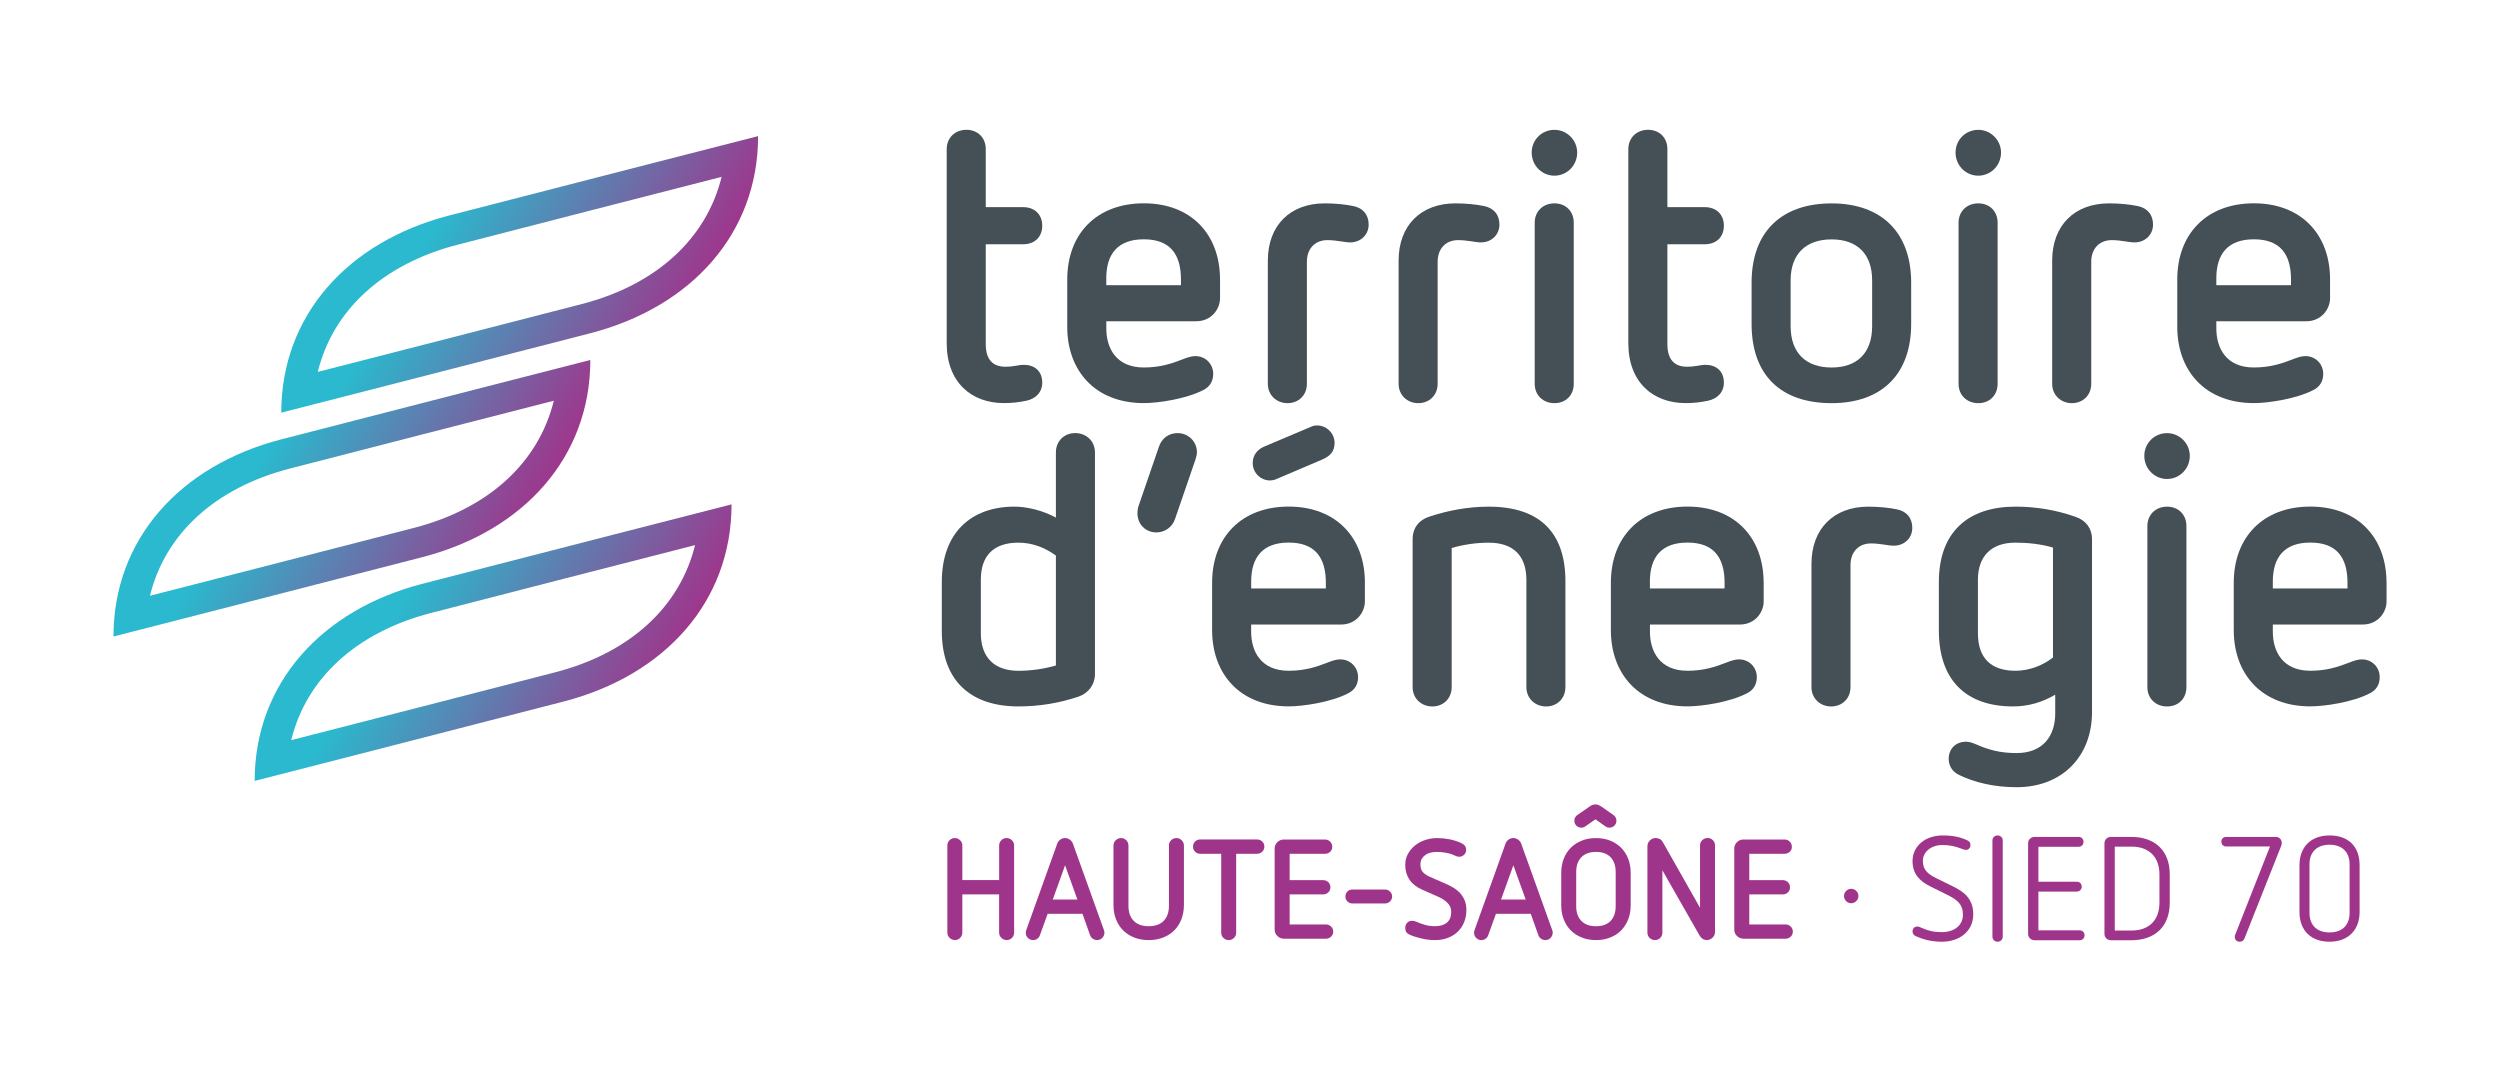 <?xml version="1.0" encoding="UTF-8"?><svg id="Calque_1" xmlns="http://www.w3.org/2000/svg" xmlns:xlink="http://www.w3.org/1999/xlink" viewBox="0 0 848 362.92"><defs><style>.cls-1{fill:url(#Dégradé_sans_nom_6-2);}.cls-2{clip-path:url(#clippath-2);}.cls-3{fill:url(#Dégradé_sans_nom_6-3);}.cls-4{clip-path:url(#clippath-1);}.cls-5{fill:#9f358b;}.cls-6{clip-path:url(#clippath);}.cls-7{fill:none;}.cls-8{fill:#445055;}.cls-9{fill:url(#Dégradé_sans_nom_6);}.cls-10{fill:#445056;}</style><clipPath id="clippath"><path class="cls-7" d="M187.85,135.92c-5.11,20.88-22.01,36.55-47.35,43.12-24.38,6.31-66.98,17.24-89.63,23.04,5.11-20.88,22.01-36.55,47.35-43.12,24.39-6.31,66.98-17.24,89.63-23.04m12.39-13.82h0Zm0,0s-70.48,18.04-104.83,26.93c-34.35,8.89-56.92,33.92-56.92,66.87,0,0,70.48-18.04,104.83-26.93,34.35-8.89,56.92-33.92,56.92-66.87Z"/></clipPath><linearGradient id="Dégradé_sans_nom_6" x1="-6.37" y1="474.16" x2="-2.8" y2="474.16" gradientTransform="translate(-14612.63 311.55) rotate(90) scale(31.07 -31.07)" gradientUnits="userSpaceOnUse"><stop offset="0" stop-color="#2ab9ce"/><stop offset=".2" stop-color="#2ab9ce"/><stop offset="1" stop-color="#9e368c"/></linearGradient><clipPath id="clippath-1"><path class="cls-7" d="M244.77,59.99c-5.11,20.88-22.01,36.55-47.35,43.12-24.39,6.31-66.98,17.24-89.63,23.04,5.11-20.88,22.01-36.56,47.35-43.12,24.39-6.31,66.97-17.24,89.63-23.04m12.39-13.82h0Zm0,0s-70.48,18.04-104.83,26.93c-34.35,8.89-56.93,33.92-56.93,66.87,0,0,70.48-18.04,104.83-26.93,34.35-8.89,56.92-33.92,56.92-66.87Z"/></clipPath><linearGradient id="Dégradé_sans_nom_6-2" x1="-6.11" y1="476.34" x2="-2.54" y2="476.34" gradientTransform="translate(-14623.54 227.46) rotate(90) scale(31.07 -31.07)" xlink:href="#Dégradé_sans_nom_6"/><clipPath id="clippath-2"><path class="cls-7" d="M235.76,184.9c-5.11,20.88-22.01,36.55-47.35,43.12-24.39,6.31-66.97,17.23-89.63,23.04,5.11-20.88,22.01-36.55,47.35-43.12,24.38-6.31,66.97-17.24,89.62-23.04m12.39-13.82h0Zm0,0s-70.48,18.04-104.83,26.93c-34.35,8.89-56.93,33.92-56.93,66.87,0,0,70.48-18.04,104.83-26.93,34.35-8.89,56.93-33.92,56.93-66.87Z"/></clipPath><linearGradient id="Dégradé_sans_nom_6-3" x1="-4.85" y1="473.73" x2="-1.27" y2="473.73" gradientTransform="translate(-14551.34 313.03) rotate(90) scale(31.07 -31.07)" xlink:href="#Dégradé_sans_nom_6"/></defs><g class="cls-6"><rect class="cls-9" x="38.31" y="75.49" width="162.13" height="187.01" transform="translate(-86.66 187.88) rotate(-60)"/></g><g class="cls-4"><rect class="cls-1" x="95.23" y="-.43" width="162.13" height="187.01" transform="translate(7.55 199.22) rotate(-60)"/></g><g class="cls-2"><rect class="cls-3" x="86.22" y="124.47" width="162.13" height="187.01" transform="translate(-105.13 253.86) rotate(-60)"/></g><path class="cls-8" d="M334.37,50.59v19.67h12.6c4.24,0,6.56,2.7,6.56,6.3s-2.31,6.3-6.56,6.3h-12.6v33.95c0,5.14,2.44,7.58,6.56,7.58,3.21,0,4.37-.64,6.43-.64,3.47,0,6.17,2.06,6.17,6.04,0,3.34-2.31,5.53-5.53,6.17-2.57,.51-4.76,.77-7.46,.77-10.93,0-19.42-6.94-19.42-20.32V50.59c0-3.86,2.83-6.56,6.69-6.56s6.56,2.7,6.56,6.56"/><path class="cls-8" d="M413.84,94.83v6.3c0,3.73-2.96,7.84-8.1,7.84h-30.48v2.44c0,6.69,3.34,13.24,12.73,13.24,5.66,0,9.64-1.41,12.99-2.7,1.93-.77,3.21-1.16,4.5-1.16,3.47,0,6.04,2.7,6.04,6.04,0,2.32-1.03,4.37-3.47,5.53-5.79,2.96-15.17,4.37-20.06,4.37-16.59,0-25.98-11.06-25.98-25.85v-16.07c0-15.56,10.03-25.85,25.98-25.85s25.84,10.42,25.84,25.85m-38.58-.39v2.31h25.33v-1.93c0-8.62-3.73-13.63-12.6-13.63s-12.73,5.02-12.73,13.24Z"/><path class="cls-10" d="M458.98,69.88c3.34,.64,5.27,2.96,5.27,6.3s-2.57,6.04-6.3,6.04c-1.93,0-4.5-.77-7.71-.77-4.11,0-6.94,2.83-6.94,7.33v41.41c0,3.86-2.83,6.56-6.56,6.56s-6.69-2.7-6.69-6.56v-41.79c0-11.96,7.59-19.42,19.29-19.42,3.73,0,7.2,.39,9.64,.9"/><path class="cls-8" d="M503.34,69.88c3.34,.64,5.27,2.96,5.27,6.3s-2.57,6.04-6.3,6.04c-1.93,0-4.5-.77-7.72-.77-4.12,0-6.94,2.83-6.94,7.33v41.41c0,3.86-2.83,6.56-6.56,6.56s-6.68-2.7-6.68-6.56v-41.79c0-11.96,7.58-19.42,19.28-19.42,3.73,0,7.2,.39,9.64,.9"/><path class="cls-8" d="M534.98,51.75c0,4.37-3.47,7.84-7.72,7.84s-7.71-3.47-7.71-7.84,3.47-7.71,7.71-7.71,7.72,3.47,7.72,7.71m-1.16,23.79v54.65c0,3.86-2.7,6.56-6.56,6.56s-6.69-2.7-6.69-6.56v-54.65c0-3.86,2.83-6.56,6.69-6.56s6.56,2.7,6.56,6.56Z"/><path class="cls-8" d="M565.58,50.59v19.67h12.6c4.24,0,6.56,2.7,6.56,6.3s-2.31,6.3-6.56,6.3h-12.6v33.95c0,5.14,2.44,7.58,6.56,7.58,3.21,0,4.37-.64,6.43-.64,3.47,0,6.17,2.06,6.17,6.04,0,3.34-2.31,5.53-5.53,6.17-2.57,.51-4.76,.77-7.46,.77-10.93,0-19.42-6.94-19.42-20.32V50.59c0-3.86,2.83-6.56,6.69-6.56s6.56,2.7,6.56,6.56"/><path class="cls-8" d="M648.27,95.86v14.02c0,16.84-9.77,26.87-27,26.87s-27.13-9.51-27.13-26.87v-14.02c0-17.23,10.16-26.87,27.13-26.87s27,9.9,27,26.87m-40.89-.77v15.56c0,9.13,5.27,14.01,13.89,14.01s13.76-4.89,13.76-14.01v-15.56c0-9-5.14-13.89-13.76-13.89s-13.89,4.89-13.89,13.89Z"/><path class="cls-8" d="M678.75,51.75c0,4.37-3.47,7.84-7.72,7.84s-7.71-3.47-7.71-7.84,3.47-7.71,7.71-7.71,7.72,3.47,7.72,7.71m-1.16,23.79v54.65c0,3.86-2.7,6.56-6.56,6.56s-6.69-2.7-6.69-6.56v-54.65c0-3.86,2.83-6.56,6.69-6.56s6.56,2.7,6.56,6.56Z"/><path class="cls-8" d="M725.04,69.88c3.34,.64,5.27,2.96,5.27,6.3s-2.57,6.04-6.3,6.04c-1.93,0-4.5-.77-7.72-.77-4.11,0-6.94,2.83-6.94,7.33v41.41c0,3.86-2.83,6.56-6.56,6.56s-6.69-2.7-6.69-6.56v-41.79c0-11.96,7.59-19.42,19.29-19.42,3.73,0,7.2,.39,9.64,.9"/><path class="cls-8" d="M790.36,94.83v6.3c0,3.73-2.96,7.84-8.1,7.84h-30.48v2.44c0,6.69,3.35,13.24,12.73,13.24,5.66,0,9.64-1.41,12.99-2.7,1.93-.77,3.21-1.16,4.5-1.16,3.47,0,6.04,2.7,6.04,6.04,0,2.32-1.03,4.37-3.47,5.53-5.79,2.96-15.17,4.37-20.06,4.37-16.59,0-25.98-11.06-25.98-25.85v-16.07c0-15.56,10.03-25.85,25.98-25.85s25.85,10.42,25.85,25.85m-38.58-.39v2.31h25.33v-1.93c0-8.62-3.73-13.63-12.6-13.63s-12.73,5.02-12.73,13.24Z"/><path class="cls-8" d="M371.41,153.47v75.22c0,3.47-2.19,6.43-5.53,7.59-6.43,2.19-13.37,3.34-20.45,3.34-15.94,0-25.97-8.49-25.97-25.59v-16.59c0-16.84,10.03-25.59,24.69-25.59,4.11,0,9.64,1.29,14.01,3.73v-22.12c0-3.86,2.83-6.56,6.56-6.56s6.69,2.7,6.69,6.56m-38.71,43.21v18.13c0,8.1,4.5,12.73,12.73,12.73,4.37,0,8.74-.64,12.73-1.8v-37.29c-3.73-2.7-7.97-4.37-12.73-4.37-8.36,0-12.73,4.37-12.73,12.6Z"/><path class="cls-8" d="M406,153.47c0,.77-.26,1.54-.51,2.44l-6.94,20.19c-.9,2.7-3.47,4.5-6.3,4.5-3.6,0-6.43-2.7-6.43-6.56,0-.77,.13-1.67,.39-2.44l6.94-20.19c1.03-2.83,3.34-4.5,6.3-4.5,3.47,0,6.56,2.7,6.56,6.56"/><path class="cls-8" d="M462.97,197.7v6.3c0,3.73-2.96,7.84-8.1,7.84h-30.48v2.44c0,6.69,3.34,13.24,12.73,13.24,5.66,0,9.64-1.41,12.99-2.7,1.93-.77,3.21-1.16,4.5-1.16,3.47,0,6.05,2.7,6.05,6.04,0,2.32-1.03,4.37-3.47,5.53-5.79,2.96-15.17,4.37-20.06,4.37-16.59,0-25.98-11.06-25.98-25.85v-16.07c0-15.56,10.03-25.85,25.98-25.85s25.85,10.41,25.85,25.85m-38.58-.39v2.31h25.33v-1.93c0-8.62-3.73-13.63-12.6-13.63s-12.73,5.02-12.73,13.24Zm28.29-47.06c0,2.96-1.54,4.5-4.24,5.66l-15.69,6.69c-.64,.26-1.41,.39-1.93,.39-3.21,0-5.91-2.57-5.91-5.92,0-2.83,1.8-4.76,4.11-5.66l15.82-6.69c.9-.39,1.41-.39,1.93-.39,3.21,0,5.91,2.7,5.91,5.92Z"/><path class="cls-8" d="M530.99,197.19v35.88c0,3.86-2.83,6.56-6.55,6.56s-6.69-2.7-6.69-6.56v-36.39c0-8.1-4.37-12.6-12.74-12.6-4.37,0-8.61,.64-12.6,1.8v47.19c0,3.86-2.83,6.56-6.56,6.56s-6.69-2.7-6.69-6.56v-50.28c0-3.6,2.06-6.43,5.79-7.59,6.3-2.06,12.99-3.34,20.06-3.34,17.23,0,25.98,8.75,25.98,25.33"/><path class="cls-8" d="M598.24,197.7v6.3c0,3.73-2.96,7.84-8.1,7.84h-30.48v2.44c0,6.69,3.35,13.24,12.74,13.24,5.65,0,9.64-1.41,12.98-2.7,1.93-.77,3.21-1.16,4.5-1.16,3.47,0,6.04,2.7,6.04,6.04,0,2.32-1.03,4.37-3.47,5.53-5.79,2.96-15.17,4.37-20.06,4.37-16.59,0-25.98-11.06-25.98-25.85v-16.07c0-15.56,10.03-25.85,25.98-25.85s25.84,10.41,25.84,25.85m-38.58-.39v2.31h25.33v-1.93c0-8.62-3.73-13.63-12.6-13.63s-12.74,5.02-12.74,13.24Z"/><path class="cls-8" d="M643.38,172.76c3.34,.64,5.27,2.96,5.27,6.3s-2.57,6.04-6.3,6.04c-1.93,0-4.5-.77-7.72-.77-4.12,0-6.94,2.83-6.94,7.33v41.41c0,3.86-2.83,6.56-6.56,6.56s-6.68-2.7-6.68-6.56v-41.79c0-11.96,7.58-19.42,19.28-19.42,3.73,0,7.2,.39,9.64,.9"/><path class="cls-8" d="M704.08,175.33c3.47,1.16,5.53,3.98,5.53,7.46v58.77c0,14.92-10.03,25.46-25.59,25.46-7.46,0-14.27-1.54-19.93-4.37-2.06-1.16-3.09-3.09-3.09-5.27,0-3.21,2.19-5.79,5.91-5.79,1.03,0,2.19,.39,3.09,.77,4.63,2.06,8.61,3.08,14.01,3.08,9.26,0,13.12-6.17,13.12-13.37v-6.43c-4.37,2.57-9.13,3.98-14.27,3.98-16.33,0-25.2-9.26-25.2-25.72v-16.46c0-17.1,10.03-25.59,25.97-25.59,7.07,0,13.89,1.16,20.45,3.47m-33.17,21.34v18.13c0,8.74,4.75,12.73,12.73,12.73,4.5,0,9.13-1.67,12.73-4.5v-37.29c-3.99-1.16-8.36-1.67-12.73-1.67-8.35,0-12.73,4.76-12.73,12.6Z"/><path class="cls-8" d="M742.78,154.63c0,4.37-3.47,7.84-7.72,7.84s-7.71-3.47-7.71-7.84,3.47-7.71,7.71-7.71,7.72,3.47,7.72,7.71m-1.15,23.79v54.65c0,3.86-2.7,6.56-6.56,6.56s-6.68-2.7-6.68-6.56v-54.65c0-3.86,2.82-6.56,6.68-6.56s6.56,2.7,6.56,6.56Z"/><path class="cls-8" d="M809.52,197.7v6.3c0,3.73-2.95,7.84-8.1,7.84h-30.48v2.44c0,6.69,3.34,13.24,12.73,13.24,5.66,0,9.64-1.41,12.99-2.7,1.93-.77,3.21-1.16,4.5-1.16,3.47,0,6.04,2.7,6.04,6.04,0,2.32-1.03,4.37-3.47,5.53-5.79,2.96-15.17,4.37-20.06,4.37-16.59,0-25.98-11.06-25.98-25.85v-16.07c0-15.56,10.03-25.85,25.98-25.85s25.84,10.41,25.84,25.85m-38.57-.39v2.31h25.33v-1.93c0-8.62-3.73-13.63-12.6-13.63s-12.73,5.02-12.73,13.24Z"/><g><path class="cls-5" d="M338.9,303.37h-12.48v12.96c0,.71-.25,1.3-.74,1.8-.5,.49-1.08,.74-1.75,.74s-1.31-.25-1.82-.74c-.51-.5-.77-1.1-.77-1.8v-29.52c0-.7,.25-1.3,.74-1.8s1.1-.74,1.8-.74,1.26,.25,1.78,.74c.51,.5,.77,1.1,.77,1.8v11.71h12.48v-11.71c0-.7,.25-1.3,.74-1.8,.5-.5,1.1-.74,1.8-.74s1.3,.25,1.8,.74,.74,1.1,.74,1.8v29.52c0,.71-.24,1.3-.72,1.8-.48,.49-1.07,.74-1.78,.74s-1.31-.25-1.82-.74c-.51-.5-.77-1.1-.77-1.8v-12.96Z"/><path class="cls-5" d="M367.18,309.95h-11.81l-2.64,7.3c-.19,.51-.5,.91-.91,1.2-.42,.29-.9,.43-1.44,.43-.64,0-1.21-.24-1.7-.72-.5-.48-.74-1.07-.74-1.78,0-.26,.05-.53,.14-.82l10.56-29.47c.19-.51,.53-.94,1.01-1.3,.48-.35,1.02-.53,1.63-.53,.54,0,1.07,.18,1.58,.53,.51,.35,.86,.8,1.06,1.34l10.56,29.42c.1,.26,.14,.53,.14,.82,0,.64-.23,1.21-.7,1.73-.46,.51-1.06,.77-1.8,.77-.51,0-.98-.14-1.42-.43-.43-.29-.74-.69-.94-1.2l-2.59-7.3Zm-5.9-16.46l-4.18,11.62h8.35l-4.18-11.62Z"/><path class="cls-5" d="M396.5,286.81c0-.7,.25-1.3,.74-1.8,.5-.5,1.1-.74,1.8-.74s1.26,.25,1.78,.74c.51,.5,.77,1.1,.77,1.8v20.11c0,1.79-.29,3.42-.86,4.9-.58,1.47-1.38,2.73-2.42,3.77-1.04,1.04-2.3,1.85-3.77,2.42-1.47,.58-3.1,.87-4.9,.87s-3.42-.29-4.9-.87c-1.47-.58-2.73-1.38-3.77-2.42-1.04-1.04-1.85-2.29-2.42-3.77-.58-1.47-.86-3.1-.86-4.9v-20.11c0-.7,.26-1.3,.77-1.8,.51-.5,1.12-.74,1.82-.74s1.26,.25,1.75,.74,.74,1.1,.74,1.8v20.4c0,2.21,.59,3.92,1.78,5.14,1.18,1.22,2.88,1.82,5.09,1.82s3.9-.61,5.09-1.82c1.18-1.21,1.78-2.93,1.78-5.14v-20.4Z"/><path class="cls-5" d="M414.22,289.6h-7.1c-.7,0-1.29-.23-1.75-.7-.46-.46-.7-1.03-.7-1.71s.23-1.29,.7-1.75c.46-.46,1.05-.7,1.75-.7h19.25c.7,0,1.3,.23,1.78,.7,.48,.46,.72,1.05,.72,1.75s-.24,1.24-.72,1.71c-.48,.46-1.07,.7-1.78,.7h-7.06v26.74c0,.71-.25,1.3-.74,1.8-.5,.49-1.1,.74-1.8,.74s-1.3-.25-1.8-.74c-.5-.5-.74-1.1-.74-1.8v-26.74Z"/><path class="cls-5" d="M435.48,318.4c-.83,0-1.56-.3-2.18-.89s-.94-1.32-.94-2.18v-27.5c0-.83,.3-1.55,.91-2.16,.61-.61,1.34-.91,2.21-.91h13.92c.7,0,1.3,.24,1.78,.72,.48,.48,.72,1.07,.72,1.78s-.24,1.23-.72,1.68c-.48,.45-1.07,.67-1.78,.67h-11.95v8.93h11.33c.7,0,1.3,.23,1.78,.7,.48,.46,.72,1.05,.72,1.75s-.24,1.24-.72,1.7c-.48,.46-1.07,.7-1.78,.7h-11.33v10.18h12.29c.67,0,1.25,.23,1.75,.7,.5,.46,.74,1.03,.74,1.7,0,.71-.25,1.29-.74,1.75-.5,.46-1.08,.7-1.75,.7h-14.26Z"/><path class="cls-5" d="M458.66,306.45c-.64,0-1.18-.23-1.63-.7-.45-.46-.67-1.02-.67-1.66s.22-1.19,.65-1.66c.43-.46,.98-.7,1.66-.7h11.18c.64,0,1.19,.23,1.66,.7,.46,.46,.7,1.02,.7,1.66s-.23,1.19-.7,1.66c-.46,.46-1.02,.7-1.66,.7h-11.18Z"/><path class="cls-5" d="M482.33,301.74c-1.89-.83-3.3-1.95-4.25-3.36-.94-1.41-1.42-3.06-1.42-4.94,0-1.44,.31-2.72,.94-3.84,.62-1.12,1.44-2.08,2.45-2.88,1.01-.8,2.16-1.41,3.46-1.82,1.3-.42,2.63-.62,4.01-.62s2.69,.13,4.03,.38c1.34,.26,2.64,.66,3.89,1.2,.51,.22,.95,.52,1.32,.89,.37,.37,.55,.89,.55,1.56s-.23,1.18-.7,1.63c-.46,.45-1.03,.67-1.7,.67-.32,0-.62-.06-.91-.19-.29-.1-.62-.23-.98-.41s-.82-.34-1.34-.48c-.53-.14-1.15-.27-1.87-.38-.72-.11-1.56-.17-2.52-.17-.58,0-1.19,.06-1.85,.19-.66,.13-1.25,.36-1.78,.7-.53,.34-.97,.78-1.32,1.32-.35,.54-.53,1.22-.53,2.02,0,1.12,.26,1.98,.79,2.57,.53,.59,1.27,1.11,2.23,1.56l5.47,2.4c.9,.38,1.78,.83,2.64,1.34,.86,.51,1.62,1.12,2.28,1.82,.66,.7,1.18,1.53,1.58,2.47,.4,.95,.6,2.06,.6,3.34,0,1.44-.25,2.78-.74,4.03s-1.21,2.33-2.14,3.24c-.93,.91-2.05,1.62-3.36,2.13-1.31,.51-2.78,.77-4.42,.77-1.44,0-2.92-.17-4.44-.51-1.52-.34-2.9-.78-4.15-1.32-.99-.42-1.49-1.17-1.49-2.26,0-.67,.2-1.25,.6-1.73,.4-.48,.97-.72,1.7-.72,.32,0,.6,.03,.84,.1,.24,.06,.47,.14,.7,.24,.99,.45,2,.81,3.02,1.08,1.02,.27,2.1,.41,3.22,.41,1.73,0,3.08-.41,4.06-1.22,.98-.82,1.46-2.02,1.46-3.62,0-1.22-.42-2.24-1.27-3.07-.85-.83-1.82-1.49-2.9-1.97l-5.76-2.54Z"/><path class="cls-5" d="M519.24,309.95h-11.81l-2.64,7.3c-.19,.51-.5,.91-.91,1.2-.42,.29-.9,.43-1.44,.43-.64,0-1.21-.24-1.7-.72s-.74-1.07-.74-1.78c0-.26,.05-.53,.14-.82l10.56-29.47c.19-.51,.53-.94,1.01-1.3,.48-.35,1.02-.53,1.63-.53,.54,0,1.07,.18,1.58,.53,.51,.35,.86,.8,1.06,1.34l10.56,29.42c.1,.26,.14,.53,.14,.82,0,.64-.23,1.21-.7,1.73s-1.06,.77-1.8,.77c-.51,0-.98-.14-1.42-.43-.43-.29-.74-.69-.94-1.2l-2.59-7.3Zm-5.9-16.46l-4.18,11.62h8.35l-4.18-11.62Z"/><path class="cls-5" d="M553.13,307.07c0,1.76-.29,3.37-.86,4.82-.58,1.46-1.38,2.7-2.4,3.72-1.02,1.03-2.26,1.82-3.7,2.4-1.44,.58-3.04,.87-4.8,.87s-3.37-.29-4.82-.87-2.7-1.38-3.72-2.4c-1.02-1.02-1.82-2.26-2.4-3.72-.58-1.46-.86-3.06-.86-4.82v-10.99c0-1.76,.29-3.37,.86-4.82,.58-1.46,1.37-2.7,2.4-3.72,1.02-1.02,2.26-1.82,3.72-2.4,1.46-.58,3.06-.86,4.82-.86s3.36,.29,4.8,.86c1.44,.58,2.67,1.38,3.7,2.4,1.02,1.02,1.82,2.26,2.4,3.72,.58,1.46,.86,3.06,.86,4.82v10.99Zm-5.09-11.28c0-2.14-.58-3.82-1.73-5.02-1.15-1.2-2.8-1.8-4.94-1.8s-3.8,.6-4.97,1.8c-1.17,1.2-1.75,2.87-1.75,5.02v11.57c0,2.14,.58,3.82,1.75,5.02,1.17,1.2,2.82,1.8,4.97,1.8s3.79-.6,4.94-1.8,1.73-2.87,1.73-5.02v-11.57Z"/><path class="cls-5" d="M563.88,295.21v21.17c0,.7-.25,1.29-.74,1.78-.5,.48-1.08,.72-1.75,.72s-1.31-.24-1.82-.72c-.51-.48-.77-1.07-.77-1.78v-29.33c0-.77,.28-1.42,.84-1.97,.56-.54,1.21-.82,1.94-.82,1.12,0,1.94,.46,2.45,1.39l12.62,22.27v-21.17c0-.7,.26-1.3,.77-1.78,.51-.48,1.12-.72,1.82-.72s1.26,.24,1.75,.72c.5,.48,.74,1.07,.74,1.78v29.33c0,.8-.28,1.46-.84,1.99-.56,.53-1.21,.79-1.94,.79-.54,0-1.02-.14-1.42-.41s-.73-.62-.98-1.03l-12.67-22.22Z"/><path class="cls-5" d="M591.38,318.4c-.83,0-1.56-.3-2.18-.89s-.94-1.32-.94-2.18v-27.5c0-.83,.3-1.55,.91-2.16,.61-.61,1.34-.91,2.21-.91h13.92c.7,0,1.3,.24,1.78,.72,.48,.48,.72,1.07,.72,1.78s-.24,1.23-.72,1.68c-.48,.45-1.07,.67-1.78,.67h-11.95v8.93h11.33c.7,0,1.3,.23,1.78,.7,.48,.46,.72,1.05,.72,1.75s-.24,1.24-.72,1.7c-.48,.46-1.07,.7-1.78,.7h-11.33v10.18h12.29c.67,0,1.26,.23,1.75,.7s.74,1.03,.74,1.7c0,.71-.25,1.29-.74,1.75-.5,.46-1.08,.7-1.75,.7h-14.26Z"/></g><path class="cls-5" d="M541.18,277.91l-3.36,2.35c-.22,.16-.44,.28-.65,.36-.21,.08-.47,.12-.79,.12-.64,0-1.19-.22-1.66-.67s-.7-1.01-.7-1.68c0-.83,.35-1.49,1.06-1.97l4.32-2.98c.54-.38,1.14-.58,1.78-.58,.32,0,.63,.06,.94,.17,.3,.11,.58,.25,.84,.41l4.27,2.98c.7,.48,1.06,1.14,1.06,1.97,0,.67-.23,1.23-.7,1.68-.46,.45-1.02,.67-1.66,.67-.32,0-.58-.04-.79-.12-.21-.08-.42-.2-.65-.36l-3.31-2.35Z"/><g><path class="cls-5" d="M630.38,303.93c0,1.3-1.1,2.45-2.45,2.45s-2.45-1.1-2.45-2.45,1.15-2.45,2.45-2.45,2.45,1.1,2.45,2.45Z"/><path class="cls-5" d="M667.38,285.08c.7,.35,1,.85,1,1.6,0,.9-.65,1.6-1.5,1.6-.55,0-.95-.2-1.5-.4-2.3-.85-4.05-1.25-6.6-1.25-3.7,0-6.55,2.35-6.55,5.35s1.6,4.45,4.55,5.9l5.8,2.85c3.25,1.65,6.75,3.85,6.75,9.4,0,5.9-4.85,9.3-10.6,9.3-3.3,0-6.15-.65-8.9-1.9-.75-.35-1.1-.85-1.1-1.6,0-.95,.65-1.65,1.6-1.65,.45,0,.75,.1,1.5,.45,2.15,1,4.2,1.45,6.9,1.45,3.9,0,7.1-2.1,7.1-5.95,0-3.5-2-5.05-5.2-6.65l-5.85-2.9c-3.55-1.75-6.05-4.2-6.05-8.6,0-5.05,4.25-8.7,10.25-8.7,3.3,0,5.95,.5,8.4,1.7Z"/><path class="cls-5" d="M679.33,285.08v32.65c0,1-.8,1.7-1.75,1.7s-1.75-.7-1.75-1.7v-32.65c0-1,.8-1.7,1.75-1.7s1.75,.7,1.75,1.7Z"/><path class="cls-5" d="M705.08,283.88c1,0,1.65,.75,1.65,1.65,0,.95-.65,1.7-1.65,1.7h-13.65v11.85h13c1,0,1.7,.7,1.7,1.65s-.7,1.7-1.7,1.7h-13v13.15h14c1,0,1.65,.75,1.65,1.65,0,.95-.65,1.7-1.65,1.7h-15.3c-1.2,0-2.2-.9-2.2-2.15v-30.75c0-1.25,1-2.15,2.2-2.15h14.95Z"/><path class="cls-5" d="M722.93,283.88c8,0,13.05,4.6,13.05,12.75v9.55c0,8.1-5,12.75-13.05,12.75h-6.9c-1.2,0-2.2-.9-2.2-2.15v-30.75c0-1.25,1-2.15,2.2-2.15h6.9Zm-5.6,3.3v28.45h5.75c5.85,0,9.4-3.5,9.4-9.4v-9.65c0-5.95-3.6-9.4-9.4-9.4h-5.75Z"/><path class="cls-5" d="M771.93,283.88c1.15,0,2.05,.85,2.05,2.05,0,.3-.05,.55-.15,.85l-12.45,31.4c-.35,.9-.9,1.25-1.65,1.25-1,0-1.7-.6-1.7-1.7,0-.2,.05-.45,.2-.8l11.75-29.8h-14.85c-1,0-1.65-.7-1.65-1.65,0-.9,.65-1.6,1.65-1.6h16.8Z"/><path class="cls-5" d="M800.38,293.48v15.85c0,6.1-3.85,10.1-10.2,10.1s-10.2-3.85-10.2-10.1v-15.85c0-6.1,3.8-10.1,10.2-10.1s10.2,3.75,10.2,10.1Zm-17-.3v16.45c0,4.2,2.5,6.65,6.8,6.65s6.8-2.45,6.8-6.65v-16.45c0-4.2-2.55-6.65-6.8-6.65s-6.8,2.45-6.8,6.65Z"/></g></svg>